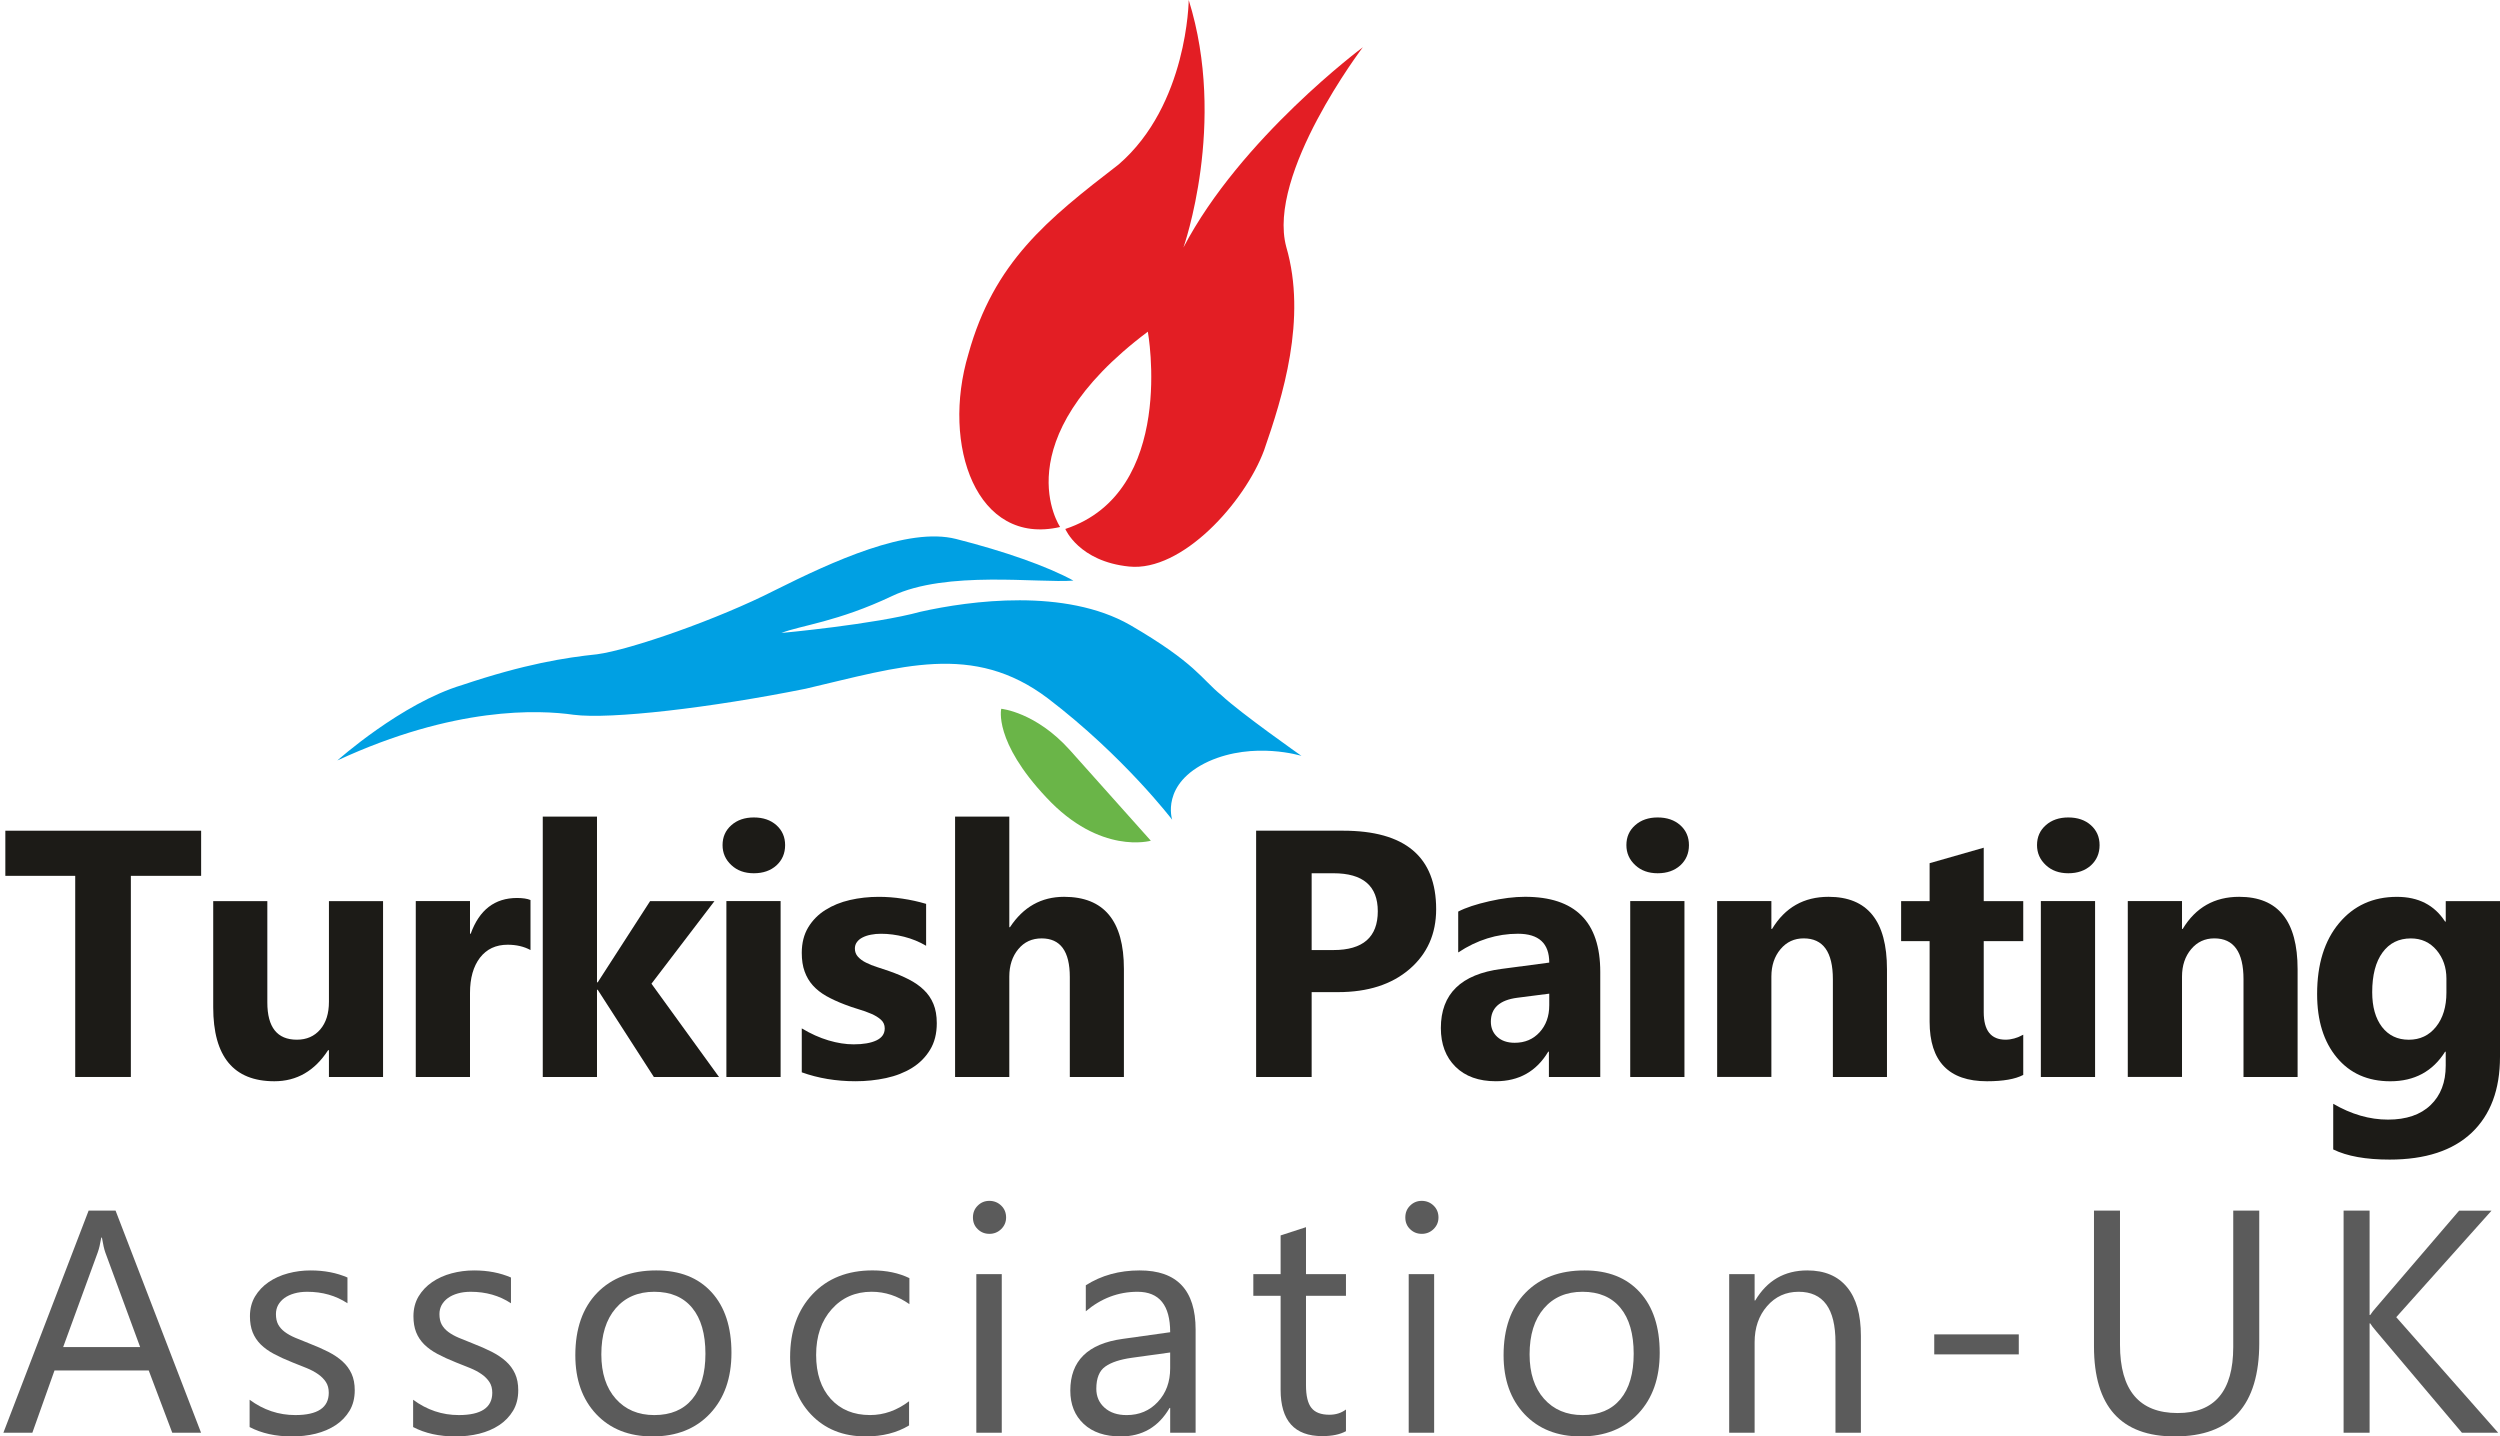 <?xml version="1.0" encoding="UTF-8"?> <svg xmlns="http://www.w3.org/2000/svg" xmlns:xlink="http://www.w3.org/1999/xlink" xml:space="preserve" width="132.505mm" height="76.134mm" style="shape-rendering:geometricPrecision; text-rendering:geometricPrecision; image-rendering:optimizeQuality; fill-rule:evenodd; clip-rule:evenodd" viewBox="0 0 136.601 78.487"> <defs> <style type="text/css"> &#13; .fil2 {fill:#00A0E3}&#13; .fil4 {fill:#E31E24}&#13; .fil3 {fill:#6AB548}&#13; .fil1 {fill:#5B5B5B;fill-rule:nonzero}&#13; .fil0 {fill:#1C1B17;fill-rule:nonzero}&#13; </style> </defs> <g id="Layer_x0020_1">  <g id="_528692112"> <polygon id="_250521912" class="fil0" points="10.99,47.856 7.15,47.856 7.15,58.846 4.11,58.846 4.11,47.856 0.292,47.856 0.292,45.39 10.99,45.39 "></polygon> <path id="_2505219121" class="fil0" d="M20.93 58.846l-2.957 0 0 -1.464 -0.045 0c-0.733,1.131 -1.71,1.698 -2.937,1.698 -2.229,0 -3.341,-1.349 -3.341,-4.042l0 -5.801 2.957 0 0 5.538c0,1.355 0.538,2.034 1.614,2.034 0.532,0 0.955,-0.186 1.275,-0.557 0.32,-0.372 0.477,-0.878 0.477,-1.515l0 -5.5 2.957 0 0 9.61z"></path> <path id="_25052191212" class="fil0" d="M28.987 51.911c-0.359,-0.195 -0.775,-0.291 -1.249,-0.291 -0.644,0 -1.147,0.237 -1.512,0.708 -0.362,0.474 -0.545,1.115 -0.545,1.928l0 4.59 -2.963 0 0 -9.61 2.963 0 0 1.784 0.038 0c0.471,-1.304 1.313,-1.954 2.534,-1.954 0.314,0 0.557,0.038 0.734,0.112l0 2.732z"></path> <polygon id="_250521912123" class="fil0" points="39.286,58.846 35.727,58.846 32.658,54.08 32.62,54.08 32.62,58.846 29.657,58.846 29.657,44.621 32.62,44.621 32.62,53.676 32.658,53.676 35.522,49.237 39.039,49.237 35.596,53.75 "></polygon> <path id="_2505219121234" class="fil0" d="M41.189 47.715c-0.5,0 -0.91,-0.147 -1.227,-0.445 -0.32,-0.298 -0.481,-0.66 -0.481,-1.092 0,-0.445 0.16,-0.807 0.481,-1.089 0.317,-0.282 0.727,-0.423 1.227,-0.423 0.509,0 0.919,0.141 1.236,0.423 0.314,0.282 0.474,0.644 0.474,1.089 0,0.452 -0.16,0.82 -0.474,1.108 -0.317,0.285 -0.727,0.429 -1.236,0.429zm1.464 11.131l-2.963 0 0 -9.61 2.963 0 0 9.61z"></path> <path id="_25052191212345" class="fil0" d="M43.809 58.593l0 -2.402c0.49,0.295 0.977,0.513 1.461,0.657 0.484,0.144 0.942,0.215 1.374,0.215 0.525,0 0.942,-0.071 1.243,-0.215 0.304,-0.144 0.455,-0.362 0.455,-0.657 0,-0.189 -0.067,-0.346 -0.205,-0.471 -0.138,-0.125 -0.314,-0.234 -0.532,-0.327 -0.215,-0.093 -0.452,-0.179 -0.708,-0.253 -0.256,-0.077 -0.503,-0.16 -0.74,-0.253 -0.381,-0.144 -0.718,-0.301 -1.009,-0.464 -0.292,-0.167 -0.535,-0.359 -0.734,-0.58 -0.195,-0.218 -0.346,-0.471 -0.448,-0.759 -0.106,-0.288 -0.157,-0.628 -0.157,-1.022 0,-0.538 0.119,-1.003 0.352,-1.39 0.234,-0.388 0.548,-0.705 0.939,-0.951 0.391,-0.247 0.839,-0.429 1.342,-0.545 0.503,-0.115 1.028,-0.173 1.573,-0.173 0.426,0 0.855,0.032 1.294,0.099 0.439,0.064 0.871,0.16 1.294,0.285l0 2.29c-0.375,-0.221 -0.775,-0.384 -1.204,-0.493 -0.429,-0.109 -0.849,-0.163 -1.262,-0.163 -0.195,0 -0.378,0.016 -0.548,0.051 -0.173,0.032 -0.327,0.083 -0.458,0.151 -0.131,0.064 -0.234,0.151 -0.308,0.253 -0.077,0.102 -0.112,0.221 -0.112,0.352 0,0.173 0.054,0.323 0.167,0.448 0.115,0.125 0.259,0.234 0.442,0.323 0.183,0.093 0.384,0.173 0.605,0.243 0.221,0.074 0.442,0.147 0.663,0.221 0.394,0.138 0.75,0.288 1.07,0.452 0.317,0.163 0.593,0.352 0.82,0.573 0.228,0.218 0.404,0.474 0.525,0.769 0.122,0.295 0.183,0.644 0.183,1.051 0,0.57 -0.122,1.057 -0.372,1.461 -0.247,0.404 -0.573,0.73 -0.983,0.983 -0.41,0.253 -0.884,0.439 -1.419,0.554 -0.535,0.115 -1.089,0.173 -1.666,0.173 -1.057,0 -2.034,-0.163 -2.937,-0.487z"></path> <path id="_250521912123456" class="fil0" d="M61.412 58.846l-2.957 0 0 -5.461c0,-1.409 -0.513,-2.111 -1.541,-2.111 -0.525,0 -0.951,0.195 -1.275,0.589 -0.327,0.394 -0.49,0.897 -0.49,1.502l0 5.481 -2.963 0 0 -14.226 2.963 0 0 6.041 0.038 0c0.727,-1.105 1.711,-1.659 2.957,-1.659 2.178,0 3.267,1.313 3.267,3.94l0 5.904z"></path> <path id="_2505219121234567" class="fil0" d="M71.669 54.211l0 4.635 -3.034 0 0 -13.457 4.75 0c3.389,0 5.087,1.429 5.087,4.289 0,1.352 -0.487,2.444 -1.461,3.28 -0.97,0.833 -2.271,1.252 -3.898,1.252l-1.445 0zm0 -6.496l0 4.196 1.192 0c1.614,0 2.422,-0.708 2.422,-2.12 0,-1.384 -0.807,-2.076 -2.422,-2.076l-1.192 0z"></path> <path id="_25052191212345678" class="fil0" d="M87.439 58.846l-2.806 0 0 -1.381 -0.038 0c-0.644,1.076 -1.598,1.614 -2.861,1.614 -0.935,0 -1.669,-0.263 -2.204,-0.791 -0.535,-0.529 -0.801,-1.236 -0.801,-2.117 0,-1.864 1.105,-2.941 3.312,-3.229l2.611 -0.346c0,-1.051 -0.57,-1.576 -1.711,-1.576 -1.143,0 -2.233,0.339 -3.264,1.022l0 -2.233c0.413,-0.215 0.977,-0.4 1.695,-0.564 0.714,-0.163 1.368,-0.244 1.957,-0.244 2.739,0 4.11,1.368 4.11,4.1l0 5.743zm-2.787 -3.905l0 -0.647 -1.746 0.224c-0.964,0.125 -1.445,0.561 -1.445,1.307 0,0.336 0.115,0.615 0.349,0.83 0.237,0.215 0.554,0.323 0.955,0.323 0.557,0 1.009,-0.192 1.361,-0.577 0.349,-0.384 0.525,-0.871 0.525,-1.461z"></path> <path id="_250521912123456789" class="fil0" d="M90.575 47.715c-0.5,0 -0.91,-0.147 -1.227,-0.445 -0.32,-0.298 -0.481,-0.66 -0.481,-1.092 0,-0.445 0.16,-0.807 0.481,-1.089 0.317,-0.282 0.727,-0.423 1.227,-0.423 0.509,0 0.919,0.141 1.236,0.423 0.314,0.282 0.474,0.644 0.474,1.089 0,0.452 -0.16,0.82 -0.474,1.108 -0.317,0.285 -0.727,0.429 -1.236,0.429zm1.464 11.131l-2.963 0 0 -9.61 2.963 0 0 9.61z"></path> <path id="_25052191212345678910" class="fil0" d="M103.106 58.846l-2.957 0 0 -5.34c0,-1.489 -0.532,-2.233 -1.595,-2.233 -0.512,0 -0.935,0.195 -1.265,0.589 -0.333,0.394 -0.5,0.897 -0.5,1.502l0 5.481 -2.963 0 0 -9.61 2.963 0 0 1.522 0.038 0c0.708,-1.172 1.736,-1.755 3.088,-1.755 2.127,0 3.19,1.32 3.19,3.959l0 5.884z"></path> <path id="_2505219121234567891011" class="fil0" d="M110.551 58.734c-0.439,0.231 -1.099,0.346 -1.98,0.346 -2.089,0 -3.136,-1.086 -3.136,-3.254l0 -4.401 -1.557 0 0 -2.188 1.557 0 0 -2.072 2.957 -0.846 0 2.918 2.159 0 0 2.188 -2.159 0 0 3.882c0,1.003 0.397,1.502 1.192,1.502 0.314,0 0.637,-0.09 0.967,-0.272l0 2.197z"></path> <path id="_250521912123456789101112" class="fil0" d="M113.012 47.715c-0.5,0 -0.91,-0.147 -1.227,-0.445 -0.32,-0.298 -0.481,-0.66 -0.481,-1.092 0,-0.445 0.16,-0.807 0.481,-1.089 0.317,-0.282 0.727,-0.423 1.227,-0.423 0.509,0 0.919,0.141 1.236,0.423 0.314,0.282 0.474,0.644 0.474,1.089 0,0.452 -0.16,0.82 -0.474,1.108 -0.317,0.285 -0.727,0.429 -1.236,0.429zm1.464 11.131l-2.963 0 0 -9.61 2.963 0 0 9.61z"></path> <path id="_25052191212345678910111213" class="fil0" d="M125.543 58.846l-2.957 0 0 -5.34c0,-1.489 -0.532,-2.233 -1.595,-2.233 -0.512,0 -0.935,0.195 -1.265,0.589 -0.333,0.394 -0.5,0.897 -0.5,1.502l0 5.481 -2.963 0 0 -9.61 2.963 0 0 1.522 0.038 0c0.708,-1.172 1.736,-1.755 3.088,-1.755 2.127,0 3.19,1.32 3.19,3.959l0 5.884z"></path> <path id="_2505219121234567891011121314" class="fil0" d="M136.601 57.748c0,1.784 -0.516,3.165 -1.547,4.145 -1.035,0.977 -2.527,1.467 -4.488,1.467 -1.294,0 -2.319,-0.183 -3.078,-0.554l0 -2.495c0.99,0.577 1.986,0.865 2.995,0.865 0.999,0 1.778,-0.266 2.326,-0.794 0.551,-0.528 0.826,-1.246 0.826,-2.153l0 -0.762 -0.035 0c-0.676,1.076 -1.675,1.614 -2.995,1.614 -1.227,0 -2.201,-0.432 -2.918,-1.294 -0.721,-0.865 -1.079,-2.021 -1.079,-3.472 0,-1.627 0.4,-2.918 1.201,-3.876 0.801,-0.958 1.855,-1.435 3.162,-1.435 1.169,0 2.047,0.448 2.63,1.352l0.035 0 0 -1.118 2.966 0 0 8.511zm-2.928 -3.517l0 -0.762c0,-0.605 -0.179,-1.124 -0.538,-1.553 -0.362,-0.426 -0.83,-0.641 -1.403,-0.641 -0.66,0 -1.176,0.256 -1.55,0.769 -0.375,0.513 -0.564,1.236 -0.564,2.169 0,0.801 0.179,1.432 0.535,1.9 0.359,0.464 0.846,0.698 1.464,0.698 0.615,0 1.111,-0.234 1.489,-0.708 0.378,-0.471 0.567,-1.095 0.567,-1.871z"></path> <path id="_528692880" class="fil1" d="M10.986 78.285l-1.574 0 -1.286 -3.403 -5.148 0 -1.21 3.403 -1.583 0 4.657 -12.136 1.473 0 4.671 12.136zm-3.328 -4.68l-1.904 -5.171c-0.061,-0.17 -0.124,-0.442 -0.185,-0.812l-0.035 0c-0.058,0.344 -0.121,0.612 -0.194,0.812l-1.889 5.171 4.206 0z"></path> <path id="_5286928801" class="fil1" d="M13.639 77.973l0 -1.491c0.754,0.558 1.586,0.838 2.496,0.838 1.219,0 1.829,-0.407 1.829,-1.219 0,-0.231 -0.052,-0.428 -0.156,-0.586 -0.107,-0.162 -0.246,-0.303 -0.425,-0.428 -0.176,-0.124 -0.387,-0.237 -0.627,-0.335 -0.24,-0.098 -0.497,-0.202 -0.774,-0.309 -0.384,-0.153 -0.719,-0.306 -1.011,-0.462 -0.289,-0.153 -0.532,-0.329 -0.728,-0.523 -0.194,-0.196 -0.341,-0.416 -0.439,-0.664 -0.098,-0.248 -0.147,-0.54 -0.147,-0.872 0,-0.407 0.092,-0.766 0.277,-1.081 0.188,-0.312 0.436,-0.575 0.745,-0.786 0.309,-0.211 0.664,-0.373 1.063,-0.479 0.396,-0.107 0.809,-0.159 1.231,-0.159 0.751,0 1.421,0.13 2.013,0.387l0 1.407c-0.636,-0.419 -1.369,-0.627 -2.198,-0.627 -0.26,0 -0.494,0.029 -0.705,0.09 -0.208,0.058 -0.387,0.142 -0.537,0.248 -0.147,0.107 -0.263,0.237 -0.347,0.384 -0.081,0.15 -0.121,0.315 -0.121,0.497 0,0.225 0.04,0.413 0.121,0.566 0.084,0.153 0.202,0.289 0.361,0.407 0.156,0.118 0.349,0.225 0.575,0.321 0.225,0.095 0.482,0.199 0.771,0.312 0.381,0.147 0.728,0.301 1.031,0.454 0.303,0.156 0.563,0.329 0.78,0.526 0.214,0.194 0.378,0.419 0.494,0.673 0.116,0.254 0.173,0.555 0.173,0.904 0,0.43 -0.095,0.803 -0.283,1.118 -0.191,0.315 -0.442,0.578 -0.757,0.786 -0.318,0.211 -0.682,0.364 -1.092,0.468 -0.413,0.101 -0.844,0.15 -1.297,0.15 -0.89,0 -1.664,-0.171 -2.317,-0.514z"></path> <path id="_52869288012" class="fil1" d="M22.573 77.973l0 -1.491c0.754,0.558 1.586,0.838 2.496,0.838 1.219,0 1.829,-0.407 1.829,-1.219 0,-0.231 -0.052,-0.428 -0.156,-0.586 -0.107,-0.162 -0.246,-0.303 -0.425,-0.428 -0.176,-0.124 -0.387,-0.237 -0.627,-0.335 -0.24,-0.098 -0.497,-0.202 -0.774,-0.309 -0.384,-0.153 -0.719,-0.306 -1.011,-0.462 -0.289,-0.153 -0.532,-0.329 -0.728,-0.523 -0.194,-0.196 -0.341,-0.416 -0.439,-0.664 -0.098,-0.248 -0.147,-0.54 -0.147,-0.872 0,-0.407 0.092,-0.766 0.277,-1.081 0.188,-0.312 0.436,-0.575 0.745,-0.786 0.309,-0.211 0.664,-0.373 1.063,-0.479 0.396,-0.107 0.809,-0.159 1.231,-0.159 0.751,0 1.421,0.13 2.013,0.387l0 1.407c-0.636,-0.419 -1.369,-0.627 -2.198,-0.627 -0.26,0 -0.494,0.029 -0.705,0.09 -0.208,0.058 -0.387,0.142 -0.537,0.248 -0.147,0.107 -0.263,0.237 -0.347,0.384 -0.081,0.15 -0.121,0.315 -0.121,0.497 0,0.225 0.04,0.413 0.121,0.566 0.084,0.153 0.202,0.289 0.361,0.407 0.156,0.118 0.349,0.225 0.575,0.321 0.225,0.095 0.482,0.199 0.771,0.312 0.381,0.147 0.728,0.301 1.031,0.454 0.303,0.156 0.563,0.329 0.78,0.526 0.214,0.194 0.378,0.419 0.494,0.673 0.116,0.254 0.173,0.555 0.173,0.904 0,0.43 -0.095,0.803 -0.283,1.118 -0.191,0.315 -0.442,0.578 -0.757,0.786 -0.318,0.211 -0.682,0.364 -1.092,0.468 -0.413,0.101 -0.844,0.15 -1.297,0.15 -0.89,0 -1.664,-0.171 -2.317,-0.514z"></path> <path id="_528692880123" class="fil1" d="M35.651 78.487c-1.28,0 -2.302,-0.405 -3.068,-1.213 -0.763,-0.809 -1.147,-1.883 -1.147,-3.221 0,-1.456 0.399,-2.591 1.193,-3.412 0.797,-0.818 1.872,-1.225 3.227,-1.225 1.291,0 2.3,0.396 3.025,1.193 0.725,0.794 1.086,1.898 1.086,3.308 0,1.384 -0.39,2.49 -1.17,3.322 -0.783,0.832 -1.832,1.248 -3.146,1.248zm0.101 -7.904c-0.89,0 -1.595,0.303 -2.115,0.91 -0.52,0.607 -0.78,1.442 -0.78,2.51 0,1.026 0.263,1.834 0.789,2.427 0.526,0.592 1.228,0.89 2.106,0.89 0.898,0 1.589,-0.292 2.071,-0.872 0.482,-0.581 0.722,-1.407 0.722,-2.479 0,-1.083 -0.24,-1.918 -0.722,-2.505 -0.482,-0.586 -1.173,-0.881 -2.071,-0.881z"></path> <path id="_5286928801234" class="fil1" d="M49.672 77.886c-0.665,0.402 -1.456,0.601 -2.369,0.601 -1.236,0 -2.233,-0.402 -2.993,-1.205 -0.757,-0.803 -1.138,-1.846 -1.138,-3.129 0,-1.427 0.41,-2.574 1.228,-3.441 0.818,-0.864 1.91,-1.297 3.276,-1.297 0.763,0 1.433,0.142 2.014,0.422l0 1.421c-0.644,-0.451 -1.332,-0.676 -2.066,-0.676 -0.884,0 -1.612,0.318 -2.178,0.953 -0.566,0.633 -0.852,1.468 -0.852,2.499 0,1.017 0.269,1.817 0.8,2.404 0.535,0.586 1.248,0.881 2.146,0.881 0.757,0 1.468,-0.251 2.132,-0.754l0 1.32z"></path> <path id="_52869288012345" class="fil1" d="M54.058 67.417c-0.248,0 -0.459,-0.084 -0.633,-0.254 -0.176,-0.168 -0.263,-0.381 -0.263,-0.641 0,-0.26 0.087,-0.477 0.263,-0.647 0.173,-0.173 0.384,-0.26 0.633,-0.26 0.254,0 0.471,0.087 0.65,0.26 0.176,0.17 0.266,0.387 0.266,0.647 0,0.248 -0.089,0.459 -0.266,0.633 -0.179,0.176 -0.396,0.263 -0.65,0.263zm0.679 10.868l-1.39 0 0 -8.667 1.39 0 0 8.667z"></path> <path id="_528692880123456" class="fil1" d="M65.329 78.285l-1.39 0 0 -1.355 -0.032 0c-0.604,1.04 -1.494,1.557 -2.666,1.557 -0.864,0 -1.54,-0.228 -2.028,-0.685 -0.488,-0.456 -0.731,-1.063 -0.731,-1.82 0,-1.618 0.953,-2.562 2.86,-2.825l2.597 -0.364c0,-1.473 -0.595,-2.21 -1.785,-2.21 -1.043,0 -1.985,0.355 -2.825,1.066l0 -1.421c0.852,-0.543 1.832,-0.812 2.944,-0.812 2.037,0 3.056,1.078 3.056,3.233l0 5.636zm-1.39 -4.385l-2.089 0.289c-0.644,0.09 -1.13,0.248 -1.456,0.48 -0.326,0.228 -0.491,0.633 -0.491,1.213 0,0.422 0.15,0.768 0.453,1.037 0.301,0.269 0.702,0.402 1.205,0.402 0.688,0 1.257,-0.24 1.704,-0.722 0.451,-0.482 0.673,-1.095 0.673,-1.834l0 -0.864z"></path> <path id="_5286928801234567" class="fil1" d="M73.543 78.201c-0.326,0.179 -0.76,0.269 -1.294,0.269 -1.52,0 -2.276,-0.846 -2.276,-2.536l0 -5.131 -1.491 0 0 -1.184 1.491 0 0 -2.115 1.387 -0.451 0 2.565 2.184 0 0 1.184 -2.184 0 0 4.885c0,0.581 0.098,0.994 0.298,1.242 0.196,0.248 0.523,0.373 0.979,0.373 0.352,0 0.653,-0.095 0.907,-0.286l0 1.184z"></path> <path id="_52869288012345678" class="fil1" d="M77.683 67.417c-0.248,0 -0.459,-0.084 -0.633,-0.254 -0.176,-0.168 -0.263,-0.381 -0.263,-0.641 0,-0.26 0.087,-0.477 0.263,-0.647 0.173,-0.173 0.384,-0.26 0.633,-0.26 0.254,0 0.471,0.087 0.65,0.26 0.176,0.17 0.266,0.387 0.266,0.647 0,0.248 -0.089,0.459 -0.266,0.633 -0.179,0.176 -0.396,0.263 -0.65,0.263zm0.679 10.868l-1.39 0 0 -8.667 1.39 0 0 8.667z"></path> <path id="_528692880123456789" class="fil1" d="M86.371 78.487c-1.28,0 -2.302,-0.405 -3.068,-1.213 -0.763,-0.809 -1.147,-1.883 -1.147,-3.221 0,-1.456 0.399,-2.591 1.193,-3.412 0.797,-0.818 1.872,-1.225 3.227,-1.225 1.291,0 2.3,0.396 3.025,1.193 0.725,0.794 1.086,1.898 1.086,3.308 0,1.384 -0.39,2.49 -1.17,3.322 -0.783,0.832 -1.832,1.248 -3.146,1.248zm0.101 -7.904c-0.89,0 -1.595,0.303 -2.115,0.91 -0.52,0.607 -0.78,1.442 -0.78,2.51 0,1.026 0.263,1.834 0.789,2.427 0.526,0.592 1.228,0.89 2.106,0.89 0.898,0 1.589,-0.292 2.071,-0.872 0.482,-0.581 0.722,-1.407 0.722,-2.479 0,-1.083 -0.24,-1.918 -0.722,-2.505 -0.482,-0.586 -1.173,-0.881 -2.071,-0.881z"></path> <path id="_52869288012345678910" class="fil1" d="M101.68 78.285l-1.389 0 0 -4.943c0,-1.84 -0.67,-2.759 -2.014,-2.759 -0.693,0 -1.268,0.26 -1.722,0.783 -0.456,0.523 -0.682,1.182 -0.682,1.976l0 4.943 -1.39 0 0 -8.667 1.39 0 0 1.439 0.035 0c0.653,-1.095 1.6,-1.641 2.843,-1.641 0.948,0 1.673,0.306 2.175,0.919 0.503,0.609 0.754,1.496 0.754,2.652l0 5.298z"></path> <polygon id="_5286928801234567891011" class="fil1" points="110.307,74.004 105.688,74.004 105.688,72.911 110.307,72.911 "></polygon> <path id="_528692880123456789101112" class="fil1" d="M123.447 73.377c0,3.406 -1.537,5.11 -4.614,5.11 -2.944,0 -4.417,-1.638 -4.417,-4.917l0 -7.422 1.421 0 0 7.329c0,2.487 1.052,3.732 3.149,3.732 2.025,0 3.039,-1.202 3.039,-3.605l0 -7.456 1.421 0 0 7.228z"></path> <path id="_52869288012345678910111213" class="fil1" d="M136.503 78.285l-1.982 0 -4.689 -5.552c-0.176,-0.208 -0.283,-0.35 -0.321,-0.422l-0.035 0 0 5.974 -1.421 0 0 -12.136 1.421 0 0 5.703 0.035 0c0.078,-0.124 0.185,-0.26 0.321,-0.413l4.535 -5.289 1.771 0 -5.206 5.821 5.57 6.315z"></path> <g> <path id="_528689328" class="fil2" d="M18.434 41.551c0,0 3.499,-3.125 6.817,-4.121 3.434,-1.153 5.643,-1.499 7.371,-1.68 1.803,-0.241 6.591,-1.902 9.726,-3.502 3.152,-1.573 7.249,-3.467 9.888,-2.8 2.637,0.669 4.994,1.494 6.415,2.276 -1.91,0.148 -6.934,-0.57 -9.905,0.842 -2.971,1.412 -5.004,1.607 -6.05,2.019 0,0 5.08,-0.467 7.601,-1.159 2.725,-0.609 7.908,-1.303 11.455,0.726 3.604,2.096 3.89,2.947 4.997,3.843 1.032,0.968 4.364,3.307 4.364,3.307 0,0 -2.59,-0.809 -5.068,0.298 -2.651,1.217 -1.997,3.191 -1.997,3.191 0,0 -2.634,-3.461 -6.786,-6.628 -4.092,-3.099 -8.058,-1.738 -13.238,-0.531 -5.189,1.045 -10.683,1.685 -12.683,1.423 -1.894,-0.271 -6.501,-0.472 -12.907,2.497z"></path> <path id="_528689232" class="fil3" d="M54.708 38.728c0,0 1.892,0.176 3.767,2.275 1.941,2.173 4.407,4.934 4.407,4.934 0,0 -2.763,0.802 -5.71,-2.363 -2.894,-3.072 -2.464,-4.846 -2.464,-4.846z"></path> <path id="_528689208" class="fil4" d="M57.926 28.796c0,0 -3.188,-4.684 4.792,-10.673 0,0 1.596,8.759 -4.509,10.78 0,0 0.736,1.774 3.487,2.053 2.889,0.297 6.314,-3.501 7.372,-6.347 1.012,-2.911 2.358,-7.187 1.214,-11.117 -1.076,-3.992 4.184,-10.91 4.184,-10.91 0,0 -6.679,4.963 -9.803,10.941 0,0 2.398,-6.77 0.289,-13.524 0,0 -0.05,5.734 -3.836,8.992 -3.889,2.999 -6.81,5.325 -8.203,10.357 -1.492,4.983 0.443,10.504 5.013,9.447z"></path> </g> </g> </g> </svg> 